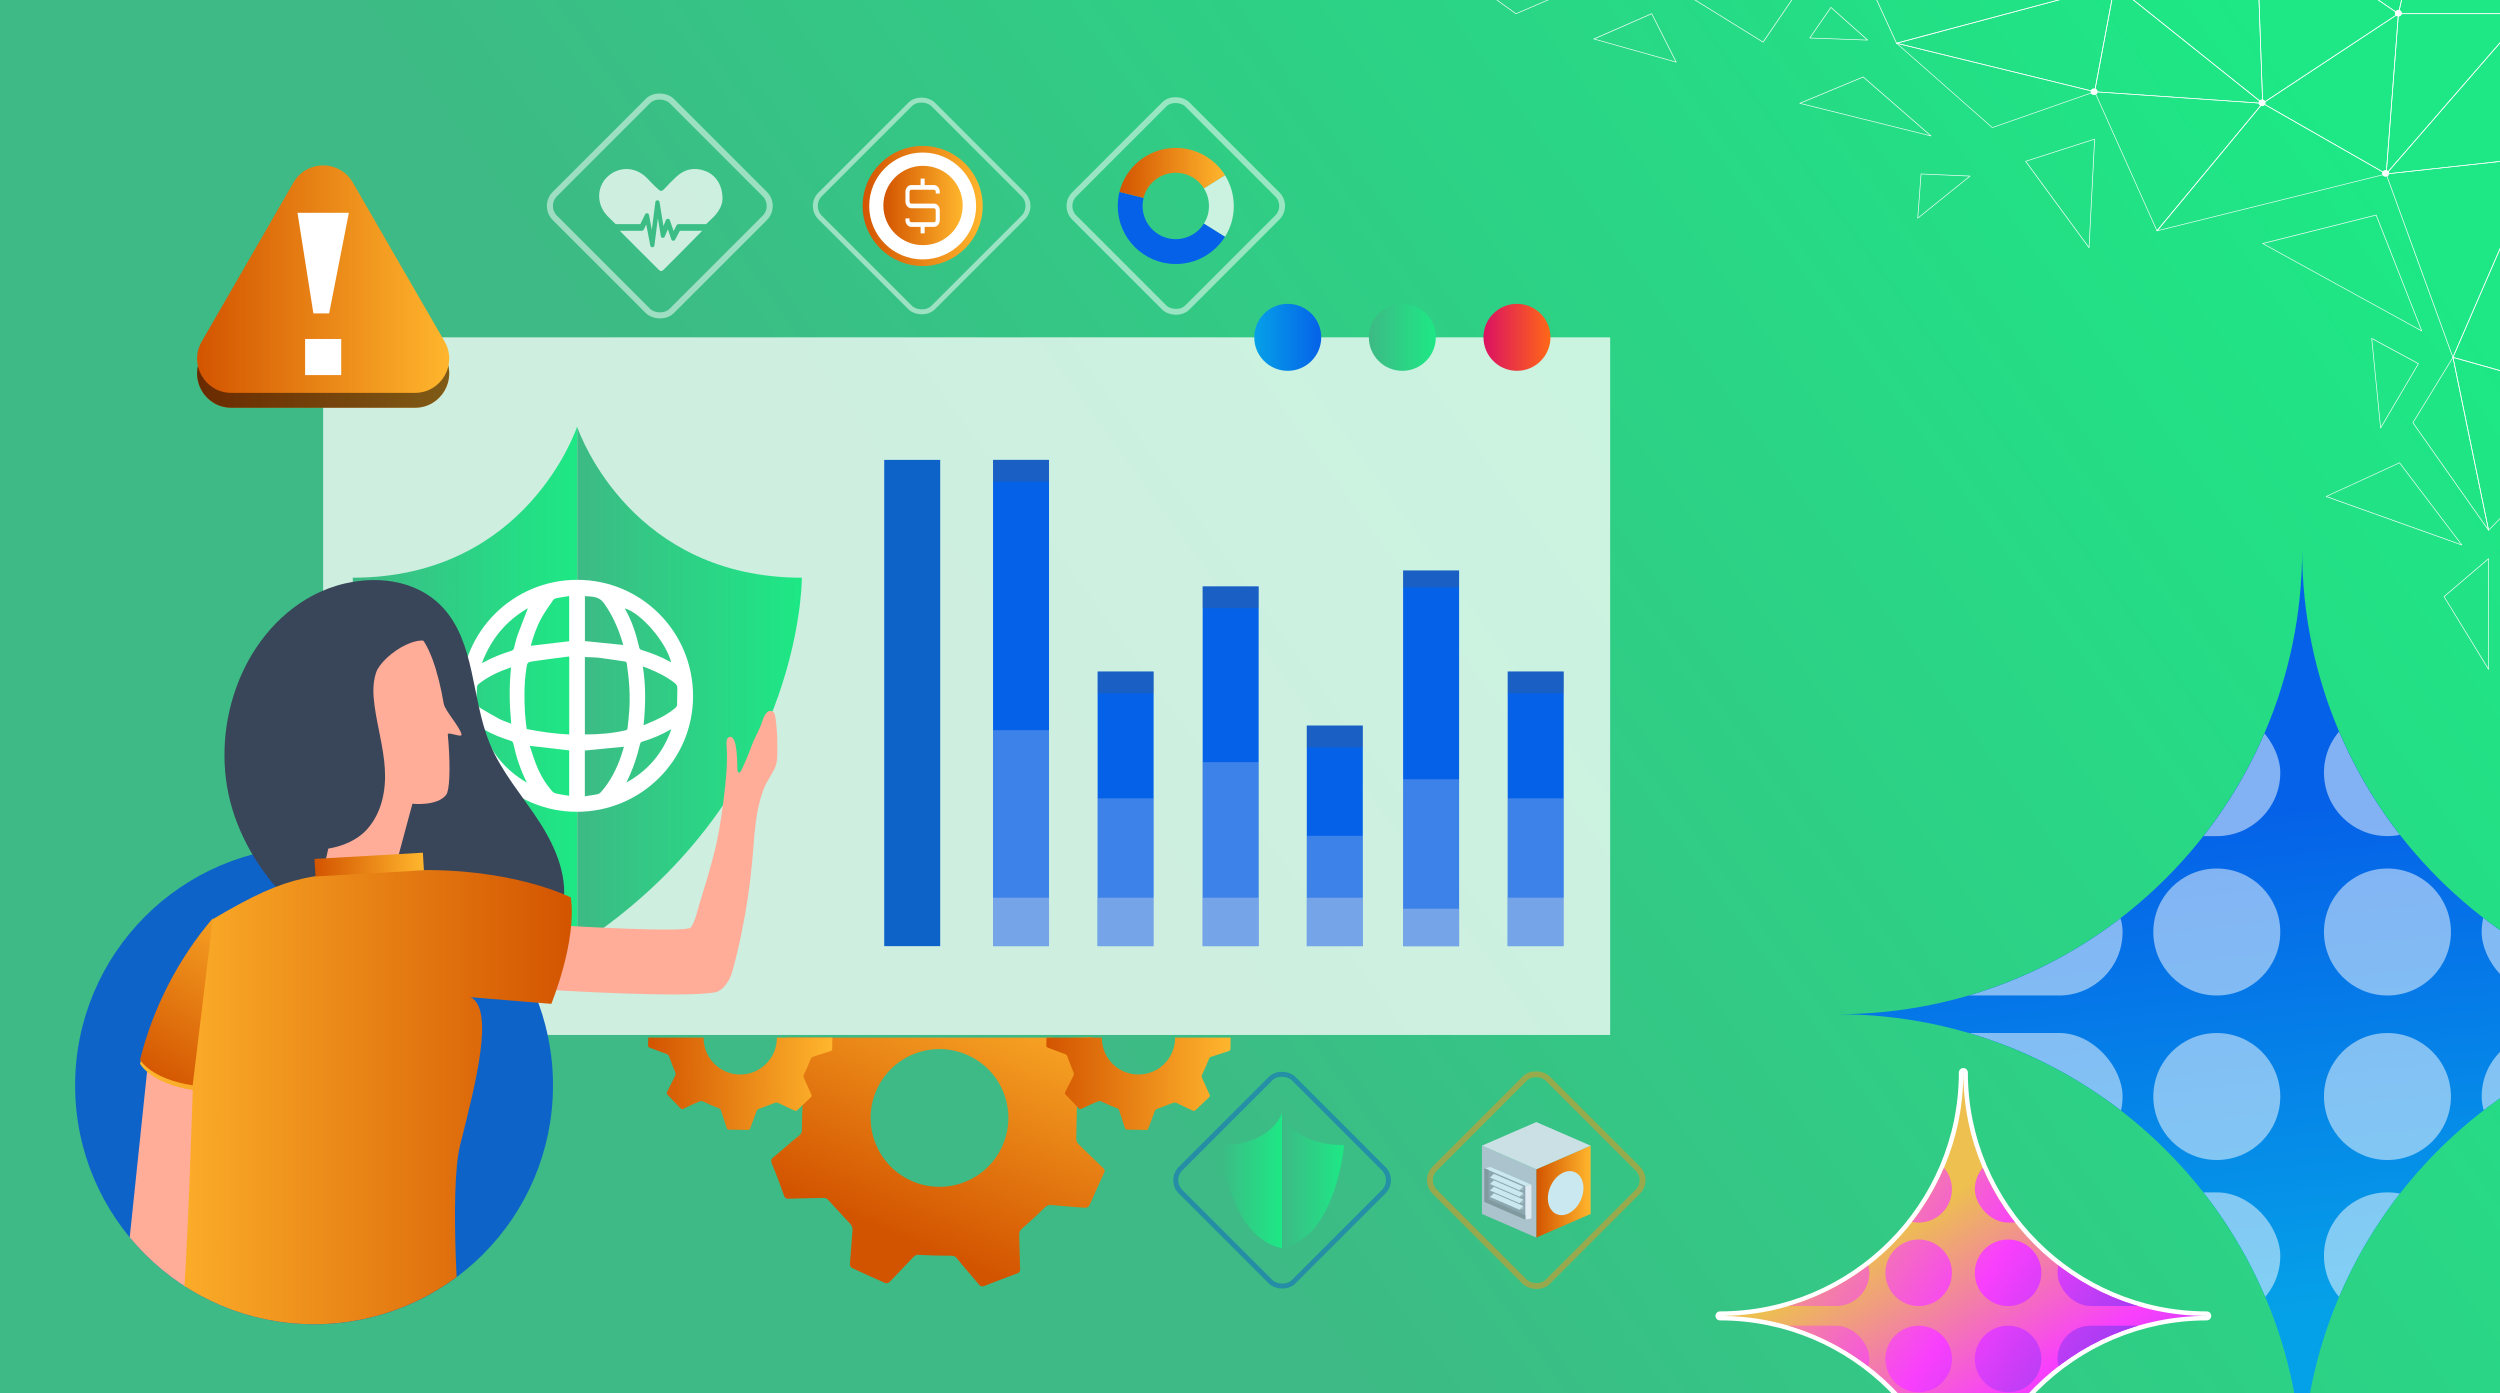<?xml version="1.0" encoding="UTF-8"?>
<svg id="Layer_1" data-name="Layer 1" xmlns="http://www.w3.org/2000/svg" xmlns:xlink="http://www.w3.org/1999/xlink" viewBox="0 0 610 340">
  <rect x="0" y="0" width="610" height="340" fill="#333333" stroke="none"/>
  <defs>
    <style>
      .cls-1 {
        stroke-width: 1.48px;
      }

      .cls-1, .cls-2, .cls-3, .cls-4, .cls-5, .cls-6, .cls-7, .cls-8 {
        opacity: .5;
      }

      .cls-1, .cls-2, .cls-9, .cls-4, .cls-5, .cls-6 {
        fill: none;
      }

      .cls-1, .cls-2, .cls-4, .cls-5, .cls-6 {
        stroke-miterlimit: 10;
      }

      .cls-1, .cls-2, .cls-5 {
        isolation: isolate;
      }

      .cls-1, .cls-5, .cls-6 {
        stroke: #fff;
      }

      .cls-10 {
        fill: url(#linear-gradient-12);
      }

      .cls-10, .cls-11, .cls-12, .cls-13, .cls-14, .cls-15, .cls-16, .cls-17, .cls-18, .cls-19, .cls-20, .cls-21, .cls-22, .cls-23, .cls-24, .cls-9, .cls-25, .cls-26, .cls-27, .cls-28, .cls-29, .cls-30, .cls-31, .cls-32, .cls-33, .cls-34, .cls-35, .cls-36, .cls-37, .cls-38, .cls-39, .cls-40, .cls-41, .cls-42, .cls-43, .cls-44, .cls-7, .cls-45, .cls-46, .cls-47, .cls-48, .cls-49, .cls-50, .cls-51, .cls-52, .cls-53, .cls-54, .cls-8, .cls-55, .cls-56 {
        stroke-width: 0px;
      }

      .cls-2 {
        stroke: #f99316;
      }

      .cls-2, .cls-5 {
        stroke-width: 1.43px;
      }

      .cls-11 {
        fill: url(#linear-gradient-17);
      }

      .cls-12 {
        fill: url(#linear-gradient-19);
      }

      .cls-13 {
        fill: url(#linear-gradient);
      }

      .cls-14 {
        fill: #ffac99;
      }

      .cls-15 {
        fill: #aac3cc;
      }

      .cls-16 {
        fill: url(#linear-gradient-21);
      }

      .cls-17 {
        fill: url(#linear-gradient-6);
      }

      .cls-18 {
        fill: #8ca7af;
      }

      .cls-19 {
        fill: #cae0e5;
      }

      .cls-57 {
        clip-path: url(#clippath-2);
      }

      .cls-20 {
        fill-rule: evenodd;
      }

      .cls-20, .cls-34, .cls-44 {
        fill: #fff;
      }

      .cls-20, .cls-44 {
        opacity: .75;
      }

      .cls-21 {
        fill: #58595b;
      }

      .cls-21, .cls-50 {
        opacity: .25;
      }

      .cls-22 {
        fill: url(#linear-gradient-15);
      }

      .cls-23 {
        fill: url(#linear-gradient-11);
      }

      .cls-24 {
        fill: url(#linear-gradient-5);
      }

      .cls-25 {
        fill: url(#linear-gradient-31);
      }

      .cls-26 {
        fill: #dfebf2;
      }

      .cls-4 {
        stroke: #0e63c9;
      }

      .cls-4, .cls-6 {
        stroke-width: 1.21px;
      }

      .cls-58 {
        clip-path: url(#clippath-1);
      }

      .cls-59 {
        clip-path: url(#clippath-4);
      }

      .cls-27 {
        fill: #394559;
      }

      .cls-28 {
        fill: url(#linear-gradient-13);
      }

      .cls-29 {
        fill: url(#linear-gradient-23);
      }

      .cls-30 {
        fill: url(#linear-gradient-25);
      }

      .cls-31 {
        fill: url(#linear-gradient-16);
      }

      .cls-32 {
        fill: url(#linear-gradient-22);
      }

      .cls-33 {
        fill: #cae8ef;
      }

      .cls-35 {
        fill: url(#linear-gradient-32);
      }

      .cls-36 {
        fill: url(#linear-gradient-20);
      }

      .cls-37 {
        fill: url(#linear-gradient-14);
      }

      .cls-38 {
        fill: url(#linear-gradient-2);
      }

      .cls-39 {
        fill: #0562e8;
      }

      .cls-40 {
        fill: url(#linear-gradient-7);
      }

      .cls-41 {
        fill: url(#linear-gradient-3);
      }

      .cls-60 {
        clip-path: url(#clippath);
      }

      .cls-42 {
        fill: url(#linear-gradient-9);
      }

      .cls-43 {
        fill: url(#linear-gradient-27);
      }

      .cls-61 {
        clip-path: url(#clippath-3);
      }

      .cls-45 {
        fill: #0e63c9;
      }

      .cls-46 {
        fill: url(#linear-gradient-8);
      }

      .cls-47 {
        fill: url(#linear-gradient-24);
      }

      .cls-48 {
        fill: url(#linear-gradient-26);
      }

      .cls-49 {
        fill: url(#linear-gradient-18);
      }

      .cls-50, .cls-8 {
        fill: #e6e7e8;
      }

      .cls-51 {
        fill: url(#linear-gradient-30);
      }

      .cls-52 {
        fill: url(#linear-gradient-29);
      }

      .cls-53 {
        fill: url(#linear-gradient-28);
      }

      .cls-54 {
        fill: url(#linear-gradient-10);
      }

      .cls-55 {
        fill: url(#linear-gradient-4);
      }

      .cls-56 {
        fill: #809aa0;
      }
    </style>
    <linearGradient id="linear-gradient" x1="241.74" y1="216.01" x2="544.56" y2="-4.22" gradientUnits="userSpaceOnUse">
      <stop offset="0" stop-color="#3dba85"/>
      <stop offset="1" stop-color="#1de885"/>
    </linearGradient>
    <clipPath id="clippath">
      <rect class="cls-9" x="393.63" y="113.01" width="216.37" height="226.99" transform="translate(1003.63 453.01) rotate(180)"/>
    </clipPath>
    <linearGradient id="linear-gradient-2" x1="-4788.49" y1="2891.45" x2="-4775.26" y2="3013.08" gradientTransform="translate(-4218.92 3211.16) rotate(-180)" gradientUnits="userSpaceOnUse">
      <stop offset="0" stop-color="#05a1e8"/>
      <stop offset="1" stop-color="#0562e8"/>
    </linearGradient>
    <clipPath id="clippath-1">
      <path class="cls-9" d="m561.72,360.81h0c0-62.59,50.74-113.34,113.34-113.34h0c-62.59,0-113.34-50.74-113.34-113.34h0c0,62.59-50.74,113.34-113.34,113.34h0c62.59,0,113.34,50.74,113.34,113.34Z"/>
    </clipPath>
    <linearGradient id="linear-gradient-3" x1="4052.58" y1="-7418.22" x2="3978.46" y2="-7539.31" gradientTransform="translate(-3520.81 7825.41)" gradientUnits="userSpaceOnUse">
      <stop offset=".18" stop-color="#5738e9"/>
      <stop offset=".56" stop-color="#f83ffd"/>
      <stop offset=".9" stop-color="#edc04f"/>
    </linearGradient>
    <clipPath id="clippath-2">
      <path class="cls-9" d="m479.06,261.7h0c0,32.79-26.58,59.38-59.38,59.38h0c32.79,0,59.38,26.58,59.38,59.38h0c0-32.79,26.58-59.38,59.38-59.38h0c-32.79,0-59.38-26.58-59.38-59.38Z"/>
    </clipPath>
    <linearGradient id="linear-gradient-4" x1="4060.31" y1="-7420.5" x2="3917.03" y2="-7523.9" xlink:href="#linear-gradient-3"/>
    <linearGradient id="linear-gradient-5" x1="4070.67" y1="-7434.85" x2="3927.39" y2="-7538.25" xlink:href="#linear-gradient-3"/>
    <linearGradient id="linear-gradient-6" x1="4080.65" y1="-7448.68" x2="3937.37" y2="-7552.08" xlink:href="#linear-gradient-3"/>
    <linearGradient id="linear-gradient-7" x1="4090.32" y1="-7462.08" x2="3947.03" y2="-7565.48" xlink:href="#linear-gradient-3"/>
    <linearGradient id="linear-gradient-8" x1="4070.29" y1="-7434.33" x2="3927.01" y2="-7537.73" xlink:href="#linear-gradient-3"/>
    <linearGradient id="linear-gradient-9" x1="4078.14" y1="-7445.21" x2="3934.86" y2="-7548.6" xlink:href="#linear-gradient-3"/>
    <linearGradient id="linear-gradient-10" x1="4088.5" y1="-7459.56" x2="3945.21" y2="-7562.95" xlink:href="#linear-gradient-3"/>
    <linearGradient id="linear-gradient-11" x1="4088.12" y1="-7459.04" x2="3944.84" y2="-7562.43" xlink:href="#linear-gradient-3"/>
    <linearGradient id="linear-gradient-12" x1="4101.24" y1="-7477.22" x2="3957.96" y2="-7580.61" xlink:href="#linear-gradient-3"/>
    <linearGradient id="linear-gradient-13" x1="4098.48" y1="-7473.39" x2="3955.19" y2="-7576.78" xlink:href="#linear-gradient-3"/>
    <linearGradient id="linear-gradient-14" x1="43.79" y1="2005.36" x2="118.43" y2="2005.36" gradientTransform="translate(-1651.73 -426.47) rotate(-67.49)" gradientUnits="userSpaceOnUse">
      <stop offset="0" stop-color="#d35400"/>
      <stop offset="1" stop-color="#ffb62d"/>
    </linearGradient>
    <linearGradient id="linear-gradient-15" x1="3765.19" y1="1171.83" x2="3810.19" y2="1171.83" gradientTransform="translate(-3617.84 -871.78) rotate(-.54)" xlink:href="#linear-gradient-14"/>
    <linearGradient id="linear-gradient-16" x1="3862.36" y1="1172.75" x2="3907.35" y2="1172.75" gradientTransform="translate(-3617.84 -871.78) rotate(-.54)" xlink:href="#linear-gradient-14"/>
    <linearGradient id="linear-gradient-17" x1="361.97" y1="82.31" x2="378.31" y2="82.31" gradientUnits="userSpaceOnUse">
      <stop offset="0" stop-color="#db1162"/>
      <stop offset="1" stop-color="#ff6817"/>
    </linearGradient>
    <linearGradient id="linear-gradient-18" x1="334.01" y1="82.31" x2="350.34" y2="82.31" xlink:href="#linear-gradient"/>
    <linearGradient id="linear-gradient-19" x1="306.04" y1="82.31" x2="322.37" y2="82.31" gradientTransform="matrix(1,0,0,1,0,0)" xlink:href="#linear-gradient-2"/>
    <linearGradient id="linear-gradient-20" x1="86.07" y1="167.48" x2="140.86" y2="167.48" xlink:href="#linear-gradient"/>
    <linearGradient id="linear-gradient-21" x1="140.86" y1="167.54" x2="195.65" y2="167.54" xlink:href="#linear-gradient"/>
    <linearGradient id="linear-gradient-22" x1="210.48" y1="50.26" x2="239.77" y2="50.26" gradientTransform="matrix(1,0,0,1,0,0)" xlink:href="#linear-gradient-14"/>
    <linearGradient id="linear-gradient-23" x1="215.53" y1="50.14" x2="234.9" y2="50.14" gradientTransform="matrix(1,0,0,1,0,0)" xlink:href="#linear-gradient-14"/>
    <linearGradient id="linear-gradient-24" x1="48.09" y1="71.73" x2="109.62" y2="71.73" gradientTransform="matrix(1,0,0,1,0,0)" xlink:href="#linear-gradient-14"/>
    <linearGradient id="linear-gradient-25" x1="48.09" y1="68.1" x2="109.62" y2="68.1" gradientTransform="matrix(1,0,0,1,0,0)" xlink:href="#linear-gradient-14"/>
    <clipPath id="clippath-3">
      <path class="cls-9" d="m134.93,264.83c0-13.01,80.52-2.39,80.52-85.13,0-37.83-117.4-50.44-136.6-50.44-32.2,0-60.53,103.37-60.53,135.56s26.1,58.3,58.3,58.3,58.3-26.1,58.3-58.3Z"/>
    </clipPath>
    <linearGradient id="linear-gradient-26" x1="971.91" y1="268.48" x2="1077.25" y2="268.48" gradientTransform="translate(1111.43) rotate(-180) scale(1 -1)" xlink:href="#linear-gradient-14"/>
    <linearGradient id="linear-gradient-27" x1="134.16" y1="-797.06" x2="160.65" y2="-797.06" gradientTransform="translate(-57.32 -749.26) scale(1 -1.2)" xlink:href="#linear-gradient-14"/>
    <linearGradient id="linear-gradient-28" x1="37.18" y1="264" x2="65.07" y2="216.88" gradientTransform="matrix(1,0,0,1,0,0)" xlink:href="#linear-gradient-14"/>
    <linearGradient id="linear-gradient-29" x1="-4927.12" y1="-1422.17" x2="-4945.34" y2="-1440.38" gradientTransform="translate(-4216.48 2520.57) rotate(135)" xlink:href="#linear-gradient-14"/>
    <linearGradient id="linear-gradient-30" x1="297.72" y1="288.02" x2="312.83" y2="288.02" xlink:href="#linear-gradient"/>
    <linearGradient id="linear-gradient-31" x1="312.83" y1="288.02" x2="327.95" y2="288.02" xlink:href="#linear-gradient"/>
    <linearGradient id="linear-gradient-32" x1="374.85" y1="290.75" x2="388.11" y2="290.75" gradientTransform="matrix(1,0,0,1,0,0)" xlink:href="#linear-gradient-14"/>
    <clipPath id="clippath-4">
      <rect class="cls-9" x="348.91" y="0" width="261.09" height="179.71"/>
    </clipPath>
  </defs>
  <rect class="cls-13" x="0" y="0" width="610" height="340"/>
  <g class="cls-60">
    <g>
      <g>
        <path class="cls-38" d="m561.72,360.81h0c0-62.59,50.74-113.34,113.34-113.34h0c-62.59,0-113.34-50.74-113.34-113.34h0c0,62.59-50.74,113.34-113.34,113.34h0c62.59,0,113.34,50.74,113.34,113.34Z"/>
        <g class="cls-58">
          <g class="cls-3">
            <g>
              <circle class="cls-34" cx="582.54" cy="188.52" r="15.49"/>
              <rect class="cls-34" x="605.53" y="211.91" width="69.47" height="30.99" rx="15.49" ry="15.49" transform="translate(1280.53 454.81) rotate(180)"/>
              <circle class="cls-34" cx="582.54" cy="227.41" r="15.49"/>
            </g>
            <g>
              <circle class="cls-34" cx="582.54" cy="267.55" r="15.49"/>
              <circle class="cls-34" cx="582.54" cy="306.43" r="15.49"/>
              <rect class="cls-34" x="605.53" y="252.05" width="69.47" height="30.99" rx="15.49" ry="15.49" transform="translate(1280.53 535.09) rotate(180)"/>
            </g>
            <g>
              <circle class="cls-34" cx="540.9" cy="227.41" r="15.49"/>
              <rect class="cls-34" x="486.92" y="173.02" width="69.47" height="30.99" rx="15.49" ry="15.49" transform="translate(1043.31 377.04) rotate(180)"/>
              <rect class="cls-34" x="448.44" y="211.91" width="69.47" height="30.99" rx="15.49" ry="15.49" transform="translate(966.35 454.81) rotate(-180)"/>
            </g>
            <g>
              <circle class="cls-34" cx="540.9" cy="267.55" r="15.49"/>
              <rect class="cls-34" x="486.92" y="290.94" width="69.47" height="30.99" rx="15.49" ry="15.49" transform="translate(1043.31 612.87) rotate(180)"/>
              <rect class="cls-34" x="448.44" y="252.05" width="69.47" height="30.99" rx="15.49" ry="15.49" transform="translate(966.35 535.09) rotate(-180)"/>
            </g>
          </g>
        </g>
      </g>
      <g>
        <g>
          <path class="cls-41" d="m479.06,381c-.3,0-.55-.25-.55-.55,0-32.44-26.39-58.83-58.83-58.83-.3,0-.55-.25-.55-.55s.25-.55.55-.55c32.44,0,58.83-26.39,58.83-58.83,0-.3.25-.55.55-.55s.55.25.55.55c0,32.44,26.39,58.83,58.83,58.83.3,0,.55.25.55.55s-.25.55-.55.55c-32.44,0-58.83,26.39-58.83,58.83,0,.3-.25.55-.55.55Z"/>
          <path class="cls-34" d="m479.06,261.7c0,32.79,26.58,59.38,59.38,59.38h0c-32.79,0-59.38,26.58-59.38,59.38,0-32.79-26.58-59.38-59.38-59.38h0c32.79,0,59.38-26.58,59.38-59.38m0-1.1c-.61,0-1.1.49-1.1,1.1,0,32.14-26.15,58.28-58.28,58.28-.61,0-1.1.49-1.1,1.1s.49,1.1,1.1,1.1c32.14,0,58.28,26.15,58.28,58.28,0,.61.49,1.1,1.1,1.1s1.1-.49,1.1-1.1c0-32.14,26.15-58.28,58.28-58.28.61,0,1.1-.49,1.1-1.1s-.49-1.1-1.1-1.1c-32.14,0-58.28-26.15-58.28-58.28,0-.61-.49-1.1-1.1-1.1h0Z"/>
        </g>
        <g class="cls-57">
          <g>
            <g>
              <rect class="cls-55" x="419.72" y="323.47" width="36.4" height="16.23" rx="8.12" ry="8.12"/>
              <circle class="cls-24" cx="468.15" cy="331.59" r="8.12"/>
            </g>
            <g>
              <circle class="cls-17" cx="468.15" cy="310.56" r="8.12"/>
              <circle class="cls-40" cx="468.15" cy="290.19" r="8.12"/>
              <rect class="cls-46" x="419.72" y="302.44" width="36.4" height="16.23" rx="8.12" ry="8.12"/>
            </g>
            <g>
              <circle class="cls-42" cx="489.97" cy="331.59" r="8.12"/>
              <rect class="cls-54" x="502.02" y="323.47" width="36.4" height="16.23" rx="8.12" ry="8.12"/>
            </g>
            <g>
              <circle class="cls-23" cx="489.97" cy="310.56" r="8.12"/>
              <rect class="cls-10" x="481.86" y="282.07" width="36.4" height="16.23" rx="8.12" ry="8.12"/>
              <rect class="cls-28" x="502.02" y="302.44" width="36.4" height="16.23" rx="8.12" ry="8.12"/>
            </g>
          </g>
        </g>
      </g>
    </g>
  </g>
  <g>
    <g>
      <path class="cls-37" d="m188.3,283.82c1.08,2.6,2.07,5.21,2.97,7.84.13.57.7.94,1.27.82,2.79-.1,5.5-.12,8.36-.19.49-.04.98.18,1.27.58,1.72,1.93,3.57,3.86,5.32,5.79.32.35.51.8.53,1.28-.16,2.81-.44,5.61-.64,8.44-.02.36.13.72.4.96,2.68,1.25,5.36,2.46,8.09,3.67.4.19.88.11,1.2-.21,1.94-2.04,3.89-4.07,5.84-6.12.35-.4.89-.59,1.42-.49,2.57.14,5.15.22,7.74.21.53-.05,1.05.17,1.38.59,1.71,2.14,3.59,4.26,5.37,6.39.28.47.88.64,1.37.39,2.62-1.05,5.28-2.05,7.93-3.02.54-.12.88-.64.78-1.18-.1-2.79-.12-5.5-.21-8.36-.03-.53.2-1.04.62-1.36,1.93-1.72,3.86-3.45,5.58-5.18.39-.46.97-.7,1.56-.65,2.77.27,5.47.47,8.33.68.45.04.87-.21,1.06-.62,1.17-2.65,2.33-5.26,3.53-7.84.29-.43.18-1.02-.26-1.32-.02-.01-.04-.02-.05-.03-2.03-1.95-4.05-3.89-6.01-5.83-.3-.37-.46-.83-.44-1.3.01-2.61.14-5.21.16-7.8v-.03c-.04-.5.17-.98.57-1.29,2.13-1.71,4.25-3.63,6.38-5.39.51-.27.7-.9.43-1.41,0-.01-.01-.02-.02-.03-1.03-2.6-2.01-5.21-2.97-7.84-.07-.38-.35-.67-.69-.79-.17-.06-.35-.07-.53-.04-.01,0-.02,0-.03,0l-1.2.03-7.05.17c-.31.03-.61-.04-.87-.17h-64.92c-.93,2.07-1.85,4.13-2.8,6.18-.29.47-.15,1.07.31,1.37,2.05,1.95,4.05,3.89,6.03,5.83.3.37.45.83.44,1.31,0,.61-.02,1.21-.04,1.81-.05,2-.13,4-.14,6.01.05.49-.16.98-.55,1.29-2.15,1.71-4.25,3.63-6.4,5.39-.51.29-.7.93-.41,1.44Zm25.62-17.96c3.82-8.45,13.76-12.21,22.21-8.4,8.45,3.78,12.23,13.7,8.45,22.15-.01.03-.03.06-.04.09-3.82,8.45-13.77,12.21-22.23,8.39-8.45-3.82-12.21-13.78-8.39-22.23Z"/>
      <path class="cls-22" d="m158.57,255.66c1.36.5,2.75,1.03,4.11,1.53.31.09.54.34.62.65.44,1.26.88,2.43,1.45,3.75.14.28.14.61,0,.89l-2,3.97c-.1.22-.06.47.1.65,1.07,1.11,2.12,2.19,3.16,3.3.17.24.49.3.74.13,0,0,0,0,.01,0,1.34-.62,2.62-1.27,4.07-1.82.24-.08.5-.06.72.05,1.25.59,2.51,1.18,3.84,1.64.25.07.45.27.52.53l1.39,4.22c.04.31.33.53.64.48,1.49.01,2.97.04,4.47.08.39.03.52-.12.66-.46.49-1.38,1.03-2.76,1.55-4.16.09-.25.29-.44.54-.51,1.31-.48,2.61-1,3.9-1.48.24-.09.5-.1.74-.02,1.36.63,2.71,1.27,4.07,1.91.18.08.39.09.56,0l1.38-1.31,2.05-1.95c.17-.17.22-.43.12-.65-.61-1.36-1.22-2.73-1.85-4.1-.12-.26-.11-.55.03-.8.59-1.26,1.17-2.5,1.65-3.78.08-.27.29-.47.56-.55,1.42-.44,2.82-.94,4.24-1.38.29-.05.49-.32.45-.62,0-.88.02-1.78.04-2.67h-13.54c.01,2.38-.91,4.76-2.77,6.53-3.57,3.41-9.23,3.28-12.64-.29-1.67-1.75-2.49-3.99-2.47-6.24h-13.5c-.01.62-.03,1.23-.05,1.85-.05.29.14.57.43.63Z"/>
      <path class="cls-31" d="m255.74,255.66c1.36.5,2.75,1.03,4.11,1.53.31.09.54.34.62.65.44,1.26.88,2.43,1.45,3.75.14.28.15.61,0,.89l-2,3.97c-.1.22-.06.47.1.65.94.97,1.85,1.91,2.75,2.87.13.14.27.29.4.43.17.24.5.3.74.13,0,0,0,0,.01,0,1.34-.62,2.62-1.27,4.07-1.82.24-.08.5-.06.72.05,1.26.59,2.52,1.18,3.84,1.64.26.07.45.27.52.53l1.39,4.22c.04.31.33.53.64.48h0c1.49.01,2.97.04,4.47.08.4.03.52-.12.66-.46.49-1.38,1.04-2.76,1.55-4.16.09-.25.29-.44.54-.51,1.31-.48,2.61-1,3.9-1.48.23-.09.5-.1.74-.02,1.36.63,2.71,1.27,4.07,1.91.18.08.38.09.56,0l3.43-3.26c.17-.17.22-.43.12-.65-.61-1.36-1.22-2.73-1.85-4.1-.12-.26-.11-.55.03-.8.59-1.26,1.18-2.5,1.66-3.78.08-.27.29-.47.56-.55,1.42-.44,2.82-.94,4.24-1.38.29-.05.49-.32.45-.62,0-.88.02-1.78.04-2.67h-13.54c.01,2.38-.91,4.75-2.77,6.53-3.57,3.41-9.23,3.28-12.64-.29-1.67-1.75-2.49-3.99-2.47-6.24h-2.39c-.17-.06-.35-.07-.53-.04-.01,0-.02,0-.03,0l-1.2.03h-9.35c-.01.62-.03,1.23-.05,1.85-.05.29.14.57.43.63Z"/>
    </g>
    <rect class="cls-44" x="78.85" y="82.31" width="314.03" height="170.22"/>
    <circle class="cls-11" cx="370.14" cy="82.31" r="8.17"/>
    <circle class="cls-49" cx="342.17" cy="82.31" r="8.17"/>
    <circle class="cls-12" cx="314.21" cy="82.31" r="8.17"/>
    <g>
      <path class="cls-36" d="m140.86,104.24v126.59s-.03.01-.05.03c-54.34-35.39-54.74-88.34-54.74-89.9,42.64,0,54.74-36.86,54.74-36.86,0,0,.02.04.05.14Z"/>
      <path class="cls-16" d="m195.65,140.96c0,1.56-.42,54.48-54.79,89.87v-126.59c.89,2.5,13.69,36.72,54.79,36.72Z"/>
      <path class="cls-34" d="m140.85,141.48c15.65,0,28.27,12.68,28.26,28.39-.01,15.6-12.71,28.23-28.38,28.21-15.65-.02-28.25-12.7-28.23-28.42.02-15.57,12.71-28.19,28.35-28.18Zm1.87,37.67c.07.03.11.05.14.05,3.29,0,6.55-.25,9.76-1,.36-.08.48-.25.51-.58.13-1.35.3-2.69.4-4.04.29-3.9-.02-7.77-.58-11.62-.05-.34-.15-.51-.52-.56-2.02-.28-4.03-.63-6.06-.88-1.2-.15-2.42-.14-3.66-.2v18.84Zm-3.83-18.97c-2.99.39-5.89.73-8.78,1.17-1.48.22-1.46.31-1.69,1.84-.54,3.63-.54,7.28-.31,10.94.08,1.25.26,2.49.4,3.75,3.47.69,6.89,1.17,10.38,1.33v-19.02Zm18.12,16.79c1.04-.45,1.93-.8,2.8-1.2,1.75-.81,3.44-1.73,4.92-2.99.22-.19.46-.49.47-.76.06-1.37.04-2.74.07-4.11.01-.62-.31-1.01-.77-1.36-1.96-1.51-4.17-2.57-6.45-3.49-.37-.15-.75-.27-1.2-.44.77,4.78.68,9.48.18,14.34Zm-32.29-14.15c-2.89.99-5.6,2.21-7.96,4.1-.18.14-.34.4-.36.62-.07,1.1-.11,2.19-.11,3.29,0,.84.3,1.58,1.08,2.03,1.47.85,2.92,1.75,4.43,2.54.91.47,1.9.77,2.94,1.18-.45-4.65-.53-9.17-.04-13.77Zm4.53,19.15c.48,1.42.9,2.81,1.41,4.16.85,2.27,1.99,4.39,3.53,6.28.34.42.72.97,1.18,1.11,1.13.33,2.31.44,3.51.65v-11.08c-3.19-.37-6.33-.73-9.63-1.11Zm13.46,12.32c1.02-.16,2.01-.29,2.98-.48.32-.06.67-.24.88-.47,2.38-2.66,3.94-5.79,5.07-9.15.23-.68.42-1.37.61-1.99-3.21.31-6.38.62-9.55.93v11.15Zm9.35-36.94c-.04-.16-.1-.41-.18-.64-1.02-3.41-2.45-6.61-4.51-9.53-1.21-1.71-2.93-1.59-4.65-1.73v10.97c3.13.32,6.21.63,9.34.95Zm-22.54.22c3.16-.37,6.25-.74,9.36-1.11v-11.02c-1.06.17-2.08.31-3.1.51-.28.05-.63.2-.78.42-.96,1.4-1.96,2.79-2.8,4.27-1.22,2.17-2.04,4.53-2.69,6.92Zm22.97-9.12c.01.06,0,.12.03.16,1.68,2.92,2.7,6.08,3.44,9.35.09.39.27.54.63.65,2.4.74,4.75,1.63,6.94,2.88.06.03.13.04.22.07-1.26-4.94-7.29-11.96-11.26-13.1Zm-23.66-.06c-5.32,3.04-9.01,7.51-11.21,13.33.13-.01.18,0,.2-.02,2.25-1.27,4.65-2.18,7.1-2.96.2-.06.42-.33.48-.55.3-1.02.47-2.07.83-3.06.82-2.26,1.72-4.49,2.59-6.74Zm24.02,42.54c5.29-2.91,8.91-7.22,10.94-12.94-.13.02-.17.02-.2.04-2.22,1.28-4.57,2.25-7.02,2.99-.17.05-.34.3-.39.49-.22.75-.38,1.52-.59,2.28-.68,2.46-1.61,4.83-2.74,7.14Zm-24.29.02c-1.54-3.02-2.59-6.19-3.3-9.48-.09-.43-.27-.61-.68-.74-2.24-.68-4.4-1.54-6.43-2.71-.14-.08-.29-.14-.56-.26,2.17,5.76,5.71,10.19,10.97,13.19Z"/>
    </g>
    <g>
      <rect class="cls-39" x="242.3" y="112.21" width="13.66" height="118.65"/>
      <rect class="cls-45" x="215.75" y="112.21" width="13.66" height="118.65"/>
      <rect class="cls-39" x="318.86" y="177.04" width="13.66" height="53.82"/>
      <rect class="cls-39" x="293.45" y="143.08" width="13.66" height="87.78"/>
      <rect class="cls-39" x="267.82" y="163.85" width="13.66" height="67.01"/>
      <rect class="cls-8" x="242.3" y="219.01" width="13.66" height="11.86"/>
      <rect class="cls-8" x="267.87" y="219.01" width="13.66" height="11.86"/>
      <rect class="cls-8" x="293.45" y="219.01" width="13.66" height="11.86"/>
      <rect class="cls-8" x="318.86" y="219.01" width="13.66" height="11.86"/>
      <rect class="cls-50" x="318.86" y="203.95" width="13.66" height="15.05"/>
      <rect class="cls-50" x="293.45" y="185.96" width="13.66" height="33.05"/>
      <rect class="cls-50" x="267.82" y="194.8" width="13.66" height="24.21"/>
      <rect class="cls-50" x="242.3" y="178.17" width="13.66" height="40.84"/>
      <rect class="cls-21" x="242.3" y="112.21" width="13.66" height="5.3"/>
      <rect class="cls-21" x="267.87" y="163.85" width="13.66" height="5.3"/>
      <rect class="cls-39" x="342.36" y="139.2" width="13.66" height="91.67"/>
      <rect class="cls-39" x="367.88" y="163.85" width="13.66" height="67.01"/>
      <rect class="cls-8" x="342.36" y="221.7" width="13.66" height="9.16"/>
      <rect class="cls-8" x="367.93" y="219.01" width="13.66" height="11.86"/>
      <rect class="cls-50" x="367.88" y="194.8" width="13.66" height="24.21"/>
      <rect class="cls-50" x="342.36" y="190.15" width="13.66" height="31.55"/>
      <rect class="cls-21" x="342.36" y="139.2" width="13.66" height="4.1"/>
      <rect class="cls-21" x="367.93" y="163.85" width="13.66" height="5.3"/>
      <rect class="cls-21" x="293.45" y="143.08" width="13.66" height="5.3"/>
      <rect class="cls-21" x="318.86" y="177.04" width="13.66" height="5.3"/>
    </g>
    <rect class="cls-1" x="140.83" y="30.09" width="40.33" height="40.33" rx="4.11" ry="4.11" transform="translate(11.62 128.56) rotate(-45)"/>
    <rect class="cls-6" x="205.37" y="30.75" width="39.02" height="39.02" rx="3.98" ry="3.98" transform="translate(30.33 173.73) rotate(-45)"/>
    <g>
      <path class="cls-20" d="m151.23,56.32h0c3.09,3.13,6.22,6.22,9.35,9.35.48.52.84.68,1.4.08,1-1.04,2.05-2.05,3.09-3.09,2.09-2.13,4.13-4.21,6.26-6.34h-5.45l-1.16,2.17c-.08.16-.28.28-.48.24-.2,0-.36-.12-.44-.32l-.84-2.49-.76,1.81c-.08.2-.32.32-.52.32-.24-.04-.4-.2-.44-.44l-.72-4.37-.84,6.66c-.04.24-.24.44-.52.44h0c-.24,0-.44-.16-.48-.4l-1-5.18-.6,1.28c-.12.16-.28.28-.48.28h-5.33Z"/>
      <path class="cls-20" d="m176.3,48.62c0-3.41-1.56-5.85-4.13-6.86-2.65-1.04-5.09-.56-7.18,1.4-1.08,1-2.09,2.05-3.09,3.13-.44.4-.72.4-1.16,0-1.04-.88-1.96-1.89-2.93-2.89-2.77-2.81-6.9-2.89-9.71-.16-2.61,2.57-2.53,6.82.2,9.55l1.92,1.89h6.02l1.16-2.37c.08-.2.32-.32.52-.28.2.04.4.2.44.4l.68,3.65.88-6.82c0-.2.24-.36.48-.4h.04c.24.04.44.2.48.4l.96,5.9.6-1.48c.12-.2.28-.32.52-.32.2.04.4.16.44.36l.92,2.65.72-1.4c.08-.16.24-.28.44-.28h6.78c.56-.56,1.16-1.12,1.72-1.68,1.44-1.4,2.25-3.05,2.25-4.37h0Z"/>
    </g>
    <g>
      <g>
        <g>
          <path class="cls-34" d="m211.73,50.26c0,7.39,6.01,13.4,13.4,13.4s13.4-6.01,13.4-13.4-6.01-13.4-13.4-13.4-13.4,6.01-13.4,13.4Z"/>
          <path class="cls-32" d="m225.13,64.91c-8.08,0-14.65-6.57-14.65-14.65s6.57-14.65,14.65-14.65,14.65,6.57,14.65,14.65-6.57,14.65-14.65,14.65Zm0-27.69c-7.19,0-13.04,5.85-13.04,13.04s5.85,13.04,13.04,13.04,13.04-5.85,13.04-13.04-5.85-13.04-13.04-13.04Z"/>
        </g>
        <path class="cls-29" d="m234.9,50.14c0,5.35-4.33,9.68-9.68,9.68s-9.68-4.34-9.68-9.68,4.33-9.68,9.68-9.68,9.68,4.33,9.68,9.68Z"/>
      </g>
      <path class="cls-34" d="m229.31,47.23v-.39c0-.46-.13-.85-.4-1.18-.28-.34-.61-.5-1.01-.5h-2.28v-1.58h-.99v1.58h-2.28c-.4,0-.73.17-1.01.5-.27.33-.41.72-.41,1.18v2.29c0,.46.13.85.41,1.18.28.34.61.5,1.01.5h5.54c.24,0,.43.24.43.55v2.31c0,.31-.18.55-.43.55h-5.54c-.24,0-.43-.24-.43-.55v-.39h-.99v.39c0,.46.13.85.41,1.18.28.34.61.5,1.01.5h2.28v1.58h.99v-1.58h2.28c.4,0,.73-.17,1.01-.5.27-.33.4-.72.4-1.18v-2.31c0-.46-.13-.85-.4-1.18-.28-.34-.61-.5-1.01-.5h-5.54c-.24,0-.43-.24-.43-.55v-2.29c0-.31.18-.55.43-.55h5.54c.24,0,.43.24.43.55v.39h.98Z"/>
    </g>
    <rect class="cls-5" x="267.38" y="30.75" width="39.02" height="39.02" rx="3.98" ry="3.98" transform="translate(48.49 217.58) rotate(-45)"/>
    <g>
      <path class="cls-47" d="m71.62,48.16l-22.4,38.8c-3.22,5.57.8,12.53,7.23,12.53h44.8c6.43,0,10.45-6.96,7.23-12.53l-22.4-38.8c-3.22-5.57-11.25-5.57-14.47,0Z"/>
      <path class="cls-7" d="m71.62,48.16l-22.4,38.8c-3.22,5.57.8,12.53,7.23,12.53h44.8c6.43,0,10.45-6.96,7.23-12.53l-22.4-38.8c-3.22-5.57-11.25-5.57-14.47,0Z"/>
      <path class="cls-30" d="m71.62,44.53l-22.4,38.8c-3.22,5.57.8,12.53,7.23,12.53h44.8c6.43,0,10.45-6.96,7.23-12.53l-22.4-38.8c-3.22-5.57-11.25-5.57-14.47,0Z"/>
      <g>
        <polygon class="cls-34" points="72.59 51.93 85.12 51.93 80.31 76.47 76.47 76.47 72.59 51.93"/>
        <rect class="cls-34" x="74.45" y="82.71" width="8.81" height="8.81"/>
      </g>
    </g>
    <g>
      <circle class="cls-45" cx="76.63" cy="264.83" r="58.3"/>
      <g class="cls-61">
        <g>
          <path class="cls-14" d="m36.12,259.21l-4.77,45.61s2.4,13.82,2.83,17.35h10.64s3.93-58.23,3.93-58.23l-12.63-4.73Z"/>
          <g>
            <path class="cls-27" d="m76.16,145.38c-17.63,9.57-25.31,32.88-19.46,52.07,5.85,19.19,23.21,33.61,42.55,38.94,7.3,2.01,15.15,2.86,22.41.7,7.26-2.16,13.8-7.77,15.53-15.14,1.73-7.38-1.46-15.03-5.57-21.39-4.11-6.36-9.25-12.16-12.13-19.16-4.54-11.03-3.43-24.78-11.67-33.4-7.87-8.22-21.65-8.04-31.65-2.61Z"/>
            <path class="cls-14" d="m96.18,212.64l4.45-16.53s6.06.68,8.24-2.18c.82-1.08,1.03-6.18.58-12.43-.05-.75-.12-1.51-.19-2.28-.08-.8,3.45.86,3.35.04-.2-1.68-4.06-5.87-4.34-7.55-1.33-7.78-3.62-15.17-6.97-17.57-7.66-5.49-31.13-2.87-32.58,8.94-1.45,11.81,3.47,24.23,14.21,31.52l-3.86,17.02,17.12,1.03Z"/>
            <path class="cls-27" d="m107.54,159.34c-2.98-7.43-14.33.47-15.77,4.75-.87,2.6-.75,5.36-.39,8.02.69,5.18,2.2,10.24,2.52,15.46.32,5.22-.71,10.82-4.47,14.92-6.23,6.79-22.86,7.03-23.75-3.18-.33-3.78.95-7.79,2.27-11.38.26-.71,2.78-5.01,2.44-5.61-.01-.02-12.75-22.62,7.26-29.91,4.26-1.55,7.87-2.59,10.92-3.26,7.93-1.74,15.93,2.64,18.96,10.18h0Z"/>
          </g>
          <path class="cls-14" d="m135.52,241.61s31.05,1.93,38.93.53c2.08-.37,3.69-3.12,4.2-4.96.85-3.02,1.57-6.09,2.21-9.17,1.29-6.16,2.21-12.39,2.75-18.65.33-3.86.52-7.75,1.26-11.56.34-1.77.8-3.53,1.44-5.22.71-1.89,1.93-3.41,2.76-5.19.75-1.6.58-3.97.59-5.74.01-2.22-.14-4.44-.47-6.64-.08-.56-.24-1.2-.75-1.43-1.53-.71-2.29,1.96-2.61,2.87-.7,2-1.81,3.75-2.52,5.73s-1.54,3.95-2.47,5.86c-.12.24-.33.53-.59.46-.23-.06-.29-.36-.31-.6-.1-1.19.1-8.72-1.98-8.08-.68.21-.75,1.13-.69,1.83.34,4.69-.19,9.17-.75,13.81-.57,4.69-1.35,9.31-2.57,13.88-.98,3.67-2.06,7.32-3.21,10.94-.59,1.85-1.03,4.42-2.18,6.03-.95,1.33-29.59-.38-29.59-.38l-3.44,15.69Z"/>
          <path class="cls-48" d="m112.19,324.66s-2.71-34.2.1-45.34c3.77-14.96,8.43-33,2.55-36l19.68,1.62s6.29-15.25,4.76-25.97c0,0-14.48-7.4-38.88-6.62s-28.97.39-48.4,11.88l-.04.05c-8.5,10.22-14.58,22.29-17.78,35.29h0s2.45,4.75,12.84,6.41c0,0-1.29,44.17-2.83,58.59l68.01.08Z"/>
          <rect class="cls-43" x="76.84" y="208.81" width="26.49" height="4.29" transform="translate(-11.96 5.52) rotate(-3.29)"/>
          <path class="cls-53" d="m51.95,224.02l-4.94,40.81c-5.19-.81-8.4-2.38-10.32-3.74-1.91-1.37-2.52-2.53-2.52-2.53,3.2-12.72,9.28-24.54,17.78-34.54Z"/>
        </g>
      </g>
    </g>
    <g>
      <path class="cls-39" d="m298.91,57.75c-2.5,4.01-6.95,6.67-12.02,6.67-7.82,0-14.16-6.34-14.16-14.16,0-1.18.14-2.33.42-3.43l5.88,1.47c-.16.63-.24,1.28-.24,1.96,0,4.48,3.63,8.1,8.1,8.1,2.9,0,5.45-1.53,6.88-3.82l5.14,3.2Z"/>
      <path class="cls-52" d="m273.15,46.83c1.53-6.17,7.1-10.74,13.74-10.74,5.07,0,9.52,2.66,12.02,6.67l-5.14,3.21c-1.43-2.29-3.98-3.82-6.88-3.82-3.8,0-6.99,2.62-7.87,6.14l-5.88-1.46Z"/>
      <path class="cls-44" d="m301.05,50.26c0,2.75-.78,5.32-2.14,7.49l-5.14-3.2c.78-1.24,1.22-2.71,1.22-4.28,0-1.57-.45-3.04-1.23-4.29l5.14-3.2c1.36,2.17,2.14,4.74,2.14,7.49Z"/>
    </g>
    <rect class="cls-4" x="293.32" y="268.45" width="39.02" height="39.02" rx="3.98" ry="3.98" transform="translate(-111.99 305.55) rotate(-45)"/>
    <rect class="cls-2" x="355.34" y="268.45" width="39.02" height="39.02" rx="3.98" ry="3.98" transform="translate(-93.83 349.4) rotate(-45)"/>
    <g>
      <path class="cls-51" d="m312.83,271.47s-2.23,7.93-15.12,7.93c0,0,1.86,22.53,15.12,25.17"/>
      <path class="cls-25" d="m312.83,271.47s2.23,7.93,15.12,7.93c0,0-1.86,22.53-15.12,25.17"/>
    </g>
    <g>
      <g>
        <polygon class="cls-35" points="388.11 296.2 374.85 301.97 374.85 285.3 388.11 279.54 388.11 296.2"/>
        <polygon class="cls-15" points="361.59 296.2 374.85 301.97 374.85 285.3 361.59 279.54 361.59 296.2"/>
        <polygon class="cls-19" points="361.59 279.54 374.85 285.31 388.11 279.54 374.85 273.78 361.59 279.54"/>
      </g>
      <g>
        <polygon class="cls-18" points="362.2 293.27 372.2 297.58 372.2 289.35 362.2 285.04 362.2 293.27"/>
        <polygon class="cls-26" points="373.68 297.3 372.2 297.58 372.2 289.35 373.67 289.07 373.68 297.3"/>
        <polygon class="cls-33" points="373.67 289.07 372.2 289.35 362.2 285.04 363.68 284.75 373.67 289.07"/>
        <g>
          <polygon class="cls-33" points="363.55 287.32 370.76 290.43 371.7 289.53 364.5 286.42 363.55 287.32"/>
          <polygon class="cls-15" points="370.76 290.43 371.7 290.25 371.7 289.53 370.76 290.43"/>
        </g>
        <g>
          <polygon class="cls-33" points="363.55 288.9 370.76 292.01 371.71 291.11 364.5 288 363.55 288.9"/>
          <polygon class="cls-15" points="370.76 292.01 371.71 291.83 371.71 291.11 370.76 292.01"/>
        </g>
        <g>
          <polygon class="cls-33" points="363.55 290.48 370.76 293.59 371.71 292.69 364.5 289.58 363.55 290.48"/>
          <polygon class="cls-15" points="370.76 293.59 371.71 293.41 371.71 292.69 370.76 293.59"/>
        </g>
        <g>
          <polygon class="cls-33" points="363.55 292.06 370.76 295.17 371.71 294.27 364.5 291.16 363.55 292.06"/>
          <polygon class="cls-15" points="370.76 295.17 371.71 294.99 371.71 294.27 370.76 295.17"/>
        </g>
        <polygon class="cls-56" points="363.23 285.48 363.23 292.65 372.2 296.53 372.2 297.58 362.2 293.27 362.2 285.04 363.23 285.48"/>
      </g>
      <ellipse class="cls-33" cx="382.01" cy="291.11" rx="5.59" ry="4.06" transform="translate(-38.04 523.98) rotate(-66.31)"/>
    </g>
  </g>
  <g class="cls-59">
    <g>
      <path class="cls-34" d="m462.78,10.48l48.33,11.83s.06.04.06.07c0,.03-.02.06-.05.08l-24.98,8.74s-.06,0-.08-.02l-23.35-20.58s-.03-.06-.02-.09c.01-.03.04-.04.07-.04,0,0,.01,0,.02,0Zm48.04,11.92l-47.77-11.69,23.08,20.34,24.69-8.64Z"/>
      <path class="cls-34" d="m516.03-3.72s.03.04.03.07l-4.89,26.04s-.02.04-.04.05c-.02.01-.04.01-.06,0l-48.33-11.83s-.06-.04-.06-.07c0-.03.02-.07.06-.08l53.22-14.21s.02,0,.02,0c.02,0,.04,0,.05.02Zm-5.01,26l4.85-25.84-52.8,14.1,47.95,11.74Z"/>
      <path class="cls-34" d="m516.06-3.67s-.02.07-.06.09l-53.22,14.21s-.08,0-.1-.04l-6.52-14.21s0-.05,0-.07c.02-.02.04-.03.07-.03h59.73s.07.03.08.07Zm-53.25,14.13l52.58-14.04h-59.02l6.44,14.04Z"/>
      <path class="cls-34" d="m516.03-3.72l36.11,28.87s.04.06.02.09c-.01.03-.04.04-.08.05l-41-2.83s-.04-.01-.06-.03c-.01-.02-.02-.04-.02-.06l4.89-26.04s.03-.05.05-.06c0,0,.02,0,.03,0,.02,0,.04,0,.05.02Zm35.81,28.84l-35.81-28.63-4.85,25.83,40.66,2.81Z"/>
      <path class="cls-34" d="m511.1,22.3l41,2.83s.06.02.07.05c.01.03,0,.06-.01.08l-25.79,31.12s-.05.04-.07.03c-.03,0-.05-.02-.06-.05l-15.21-33.95s0-.05,0-.08c.02-.02.04-.03.07-.03h0Zm40.83,2.97l-40.71-2.81,15.1,33.71,25.61-30.9Z"/>
      <path class="cls-34" d="m552.13,25.14l30.14,17.23s.04.05.04.08c0,.03-.03.06-.06.06l-55.93,13.89s-.07,0-.09-.03c-.02-.03-.02-.06,0-.09l25.79-31.12s.04-.03.06-.03c.01,0,.03,0,.04.01Zm29.89,17.27l-29.91-17.1-25.6,30.89,55.51-13.78Z"/>
      <path class="cls-34" d="m585.26,3.28s.04.04.04.07l-2.99,39.09s-.02.05-.04.06c-.02.01-.05,0-.08,0l-30.14-17.23s-.04-.04-.04-.06c0-.03.01-.05.03-.07l33.12-21.86s.03-.01.05-.01c.01,0,.03,0,.04,0Zm-3.1,39.03l2.96-38.81-32.88,21.7,29.92,17.11Z"/>
      <path class="cls-34" d="m550.5-20.38s.04.04.04.06l1.63,45.52s-.02.06-.05.07c-.03.01-.06,0-.09-.01l-36.11-28.87s-.03-.04-.03-.07c0-.03.02-.05.04-.06l34.48-16.65s.02,0,.04,0c.01,0,.03,0,.04.01Zm1.5,45.42l-1.62-45.23-34.26,16.55,35.88,28.68Z"/>
      <path class="cls-34" d="m550.51-20.38l34.75,23.66s.03.04.03.06c0,.02-.01.05-.03.06l-33.12,21.86s-.06.02-.08,0c-.03-.01-.04-.04-.04-.07l-1.63-45.52s.02-.06.04-.07c.01,0,.02,0,.04,0,.02,0,.03,0,.05.01Zm34.57,23.72l-34.53-23.51,1.62,45.23,32.91-21.72Z"/>
      <path class="cls-34" d="m619.76,38.28s.02.05.01.08l-21.18,48.87s-.04.05-.08.05h0s-.06-.02-.08-.05l-16.29-44.75s0-.05,0-.07c.01-.02.04-.03.06-.04l37.47-4.12h0s.05.01.07.03Zm-21.24,48.7l21.04-48.56-37.23,4.09,16.19,44.47Z"/>
      <path class="cls-34" d="m616.24,3.31s0,.06-.01.08l-33.94,39.09s-.06.03-.09.02c-.03-.01-.05-.04-.05-.08l2.99-39.09s.04-.07.08-.07h30.95s.06.02.07.04Zm-33.91,38.89l33.67-38.78h-30.7l-2.96,38.78Z"/>
      <path class="cls-34" d="m616.19,3.27s.05.04.06.07l3.53,34.98s-.03.08-.07.08l-37.47,4.11s-.07-.01-.08-.04c-.02-.03-.01-.06,0-.09l33.94-39.09s.04-.03.06-.03c0,0,.02,0,.02,0Zm3.42,34.99l-3.5-34.72-33.69,38.8,37.19-4.08Z"/>
      <path class="cls-34" d="m593.97-34.5l22.26,37.81s.01.05,0,.08c-.01.02-.04.04-.07.04h-30.95s-.05-.01-.06-.03c-.02-.02-.02-.04-.02-.06l8.69-37.81s.03-.05.07-.06c0,0,0,0,.01,0,.03,0,.06.01.07.04Zm22.05,37.77l-22.09-37.52-8.62,37.52h30.71Z"/>
      <path class="cls-34" d="m593.96-34.52s.03.05.03.07l-8.69,37.81s-.02.05-.05.06c-.03,0-.05,0-.08,0l-34.75-23.66s-.04-.05-.03-.07c0-.03.03-.05.05-.06l43.44-14.15s.02,0,.03,0c.02,0,.04,0,.05.02Zm-8.8,37.74l8.63-37.56-43.16,14.05,34.52,23.51Z"/>
      <path class="cls-34" d="m619.77,38.31l18.19,59.93s0,.06-.02.08c-.02.02-.05.03-.08.02l-39.37-11.06s-.04-.02-.05-.04c-.01-.02-.01-.04,0-.06l21.18-48.87s.04-.05.08-.05c.04,0,.07.02.08.06Zm17.99,59.83l-18.09-59.58-21.05,48.58,39.14,11Z"/>
      <path class="cls-34" d="m598.53,87.12s.06.03.07.06l8.69,42.18s-.01.07-.05.09c-.04.01-.08,0-.1-.03l-18.46-26.23s-.02-.06,0-.08l9.77-15.95s.04-.04.07-.04c0,0,0,0,.01,0Zm8.52,41.89l-8.57-41.6-9.64,15.73,18.21,25.87Z"/>
      <path class="cls-34" d="m598.54,87.12l39.37,11.06s.05.03.06.05c0,.03,0,.05-.02.07l-30.68,31.12s-.05.03-.08.02c-.03,0-.05-.03-.06-.06l-8.69-42.18s0-.05.03-.07c.02-.01.04-.02.05-.02,0,0,.02,0,.02,0Zm39.2,11.17l-39.11-10.99,8.63,41.91,30.48-30.92Z"/>
      <path class="cls-34" d="m579.86,52.45l11.13,28.29s0,.06-.02.09c-.03.02-.06.02-.09,0l-38.83-21.35s-.04-.05-.04-.08c0-.03.03-.06.06-.06l27.69-6.94s.01,0,.02,0c.03,0,.06.02.08.05Zm10.9,28.14l-11.03-28.02-27.43,6.88,38.46,21.15Z"/>
      <path class="cls-34" d="m439.76-3.7s.01.05,0,.08l-9.5,13.95s-.03.03-.05.03c-.02,0-.04,0-.06-.01l-22.54-13.95s-.04-.05-.03-.09c.01-.03.04-.06.08-.06h32.04s.06.02.07.04Zm-9.6,13.88l9.38-13.77h-31.61l22.24,13.77Z"/>
      <path class="cls-34" d="m446.8,1.75l8.96,7.97s.03.06.02.09c-.01.03-.04.05-.08.05h0l-14.12-.51s-.06-.02-.07-.04c-.01-.02-.01-.05,0-.08l5.16-7.46s.04-.03.06-.03h0s.04,0,.06.02Zm8.69,7.95l-8.73-7.77-5.03,7.27,13.76.5Z"/>
      <path class="cls-34" d="m454.67,18.72l16.56,14.4s.03.06.02.09c-.02.03-.05.04-.09.04l-32.04-7.97s-.06-.04-.06-.07c0-.03.02-.06.05-.08l15.48-6.43s.02,0,.03,0c.02,0,.04,0,.05.02Zm16.21,14.31l-16.28-14.16-15.21,6.32,31.49,7.84Z"/>
      <path class="cls-34" d="m468.74,42.37l11.95.51s.06.02.07.05,0,.06-.02.08l-12.76,10.29s-.06.03-.09,0c-.03-.01-.05-.04-.04-.07l.81-10.8s.04-.07.08-.07h0Zm11.73.66l-11.66-.5-.79,10.54,12.46-10.04Z"/>
      <path class="cls-34" d="m511.14,33.89s.03.04.03.07l-1.36,26.49s-.03.06-.06.07c-.03,0-.07,0-.09-.03l-15.48-21.09s-.02-.04-.01-.07c0-.02.03-.04.05-.05l16.83-5.4s.02,0,.03,0c.02,0,.04,0,.05.02Zm-1.48,26.32l1.34-26.15-16.62,5.33,15.28,20.82Z"/>
      <path class="cls-34" d="m578.74,82.5l11.4,6.17s.05.07.03.1l-9.23,15.69s-.05.05-.09.04c-.03,0-.06-.03-.06-.07l-2.17-21.86s.01-.06.04-.07c.01,0,.03-.01.04-.01.01,0,.03,0,.04,0Zm11.25,6.27l-11.2-6.06,2.13,21.47,9.06-15.4Z"/>
      <path class="cls-34" d="m607.24,136.25s.05.04.05.07v27.01s-.02.07-.06.07c-.04,0-.07,0-.09-.04l-10.86-17.75s-.01-.07.02-.1l10.86-9.26s.03-.02.05-.02c.01,0,.02,0,.03,0Zm-.11,26.79v-26.55l-10.68,9.1,10.68,17.44Z"/>
      <path class="cls-34" d="m585.55,112.87l15.2,20.06s.02.07,0,.09c-.02.03-.06.04-.09.03l-33.12-11.83s-.05-.04-.05-.07c0-.03.02-.06.05-.07l17.92-8.23s.02,0,.04,0c.03,0,.05.01.07.03Zm14.92,19.94l-15.01-19.8-17.69,8.12,32.7,11.68Z"/>
      <path class="cls-34" d="m403.1,3.31l5.97,11.83s0,.06-.01.08c-.02.02-.06.03-.09.02l-20.09-5.66s-.06-.04-.06-.07c0-.03.02-.06.05-.08l14.12-6.17s.02,0,.03,0c.03,0,.06.02.07.04Zm5.75,11.74l-5.86-11.61-13.85,6.06,19.71,5.55Z"/>
      <path class="cls-34" d="m386.28-3.68s-.01.07-.05.09l-16.29,7.01s-.06,0-.08,0l-9.77-7.01s-.04-.05-.03-.09c.01-.03.04-.05.08-.05h26.07s.07.03.08.06Zm-16.36,6.94l15.9-6.84h-25.45l9.54,6.84Z"/>
      <path class="cls-34" d="m552.82,25.08c0-.45-.39-.82-.87-.82s-.87.37-.87.82.39.82.87.82.87-.37.87-.82Z"/>
      <path class="cls-34" d="m511.83,22.38c0-.45-.39-.82-.87-.82s-.87.37-.87.82.39.82.87.82.87-.37.87-.82Z"/>
      <path class="cls-34" d="m582.96,42.31c0-.45-.39-.82-.87-.82s-.87.37-.87.82.39.82.87.82.87-.37.87-.82Z"/>
      <path class="cls-34" d="m586.08,3.22c0-.45-.39-.82-.87-.82s-.87.37-.87.82.39.82.87.82.87-.37.87-.82Z"/>
    </g>
  </g>
</svg>